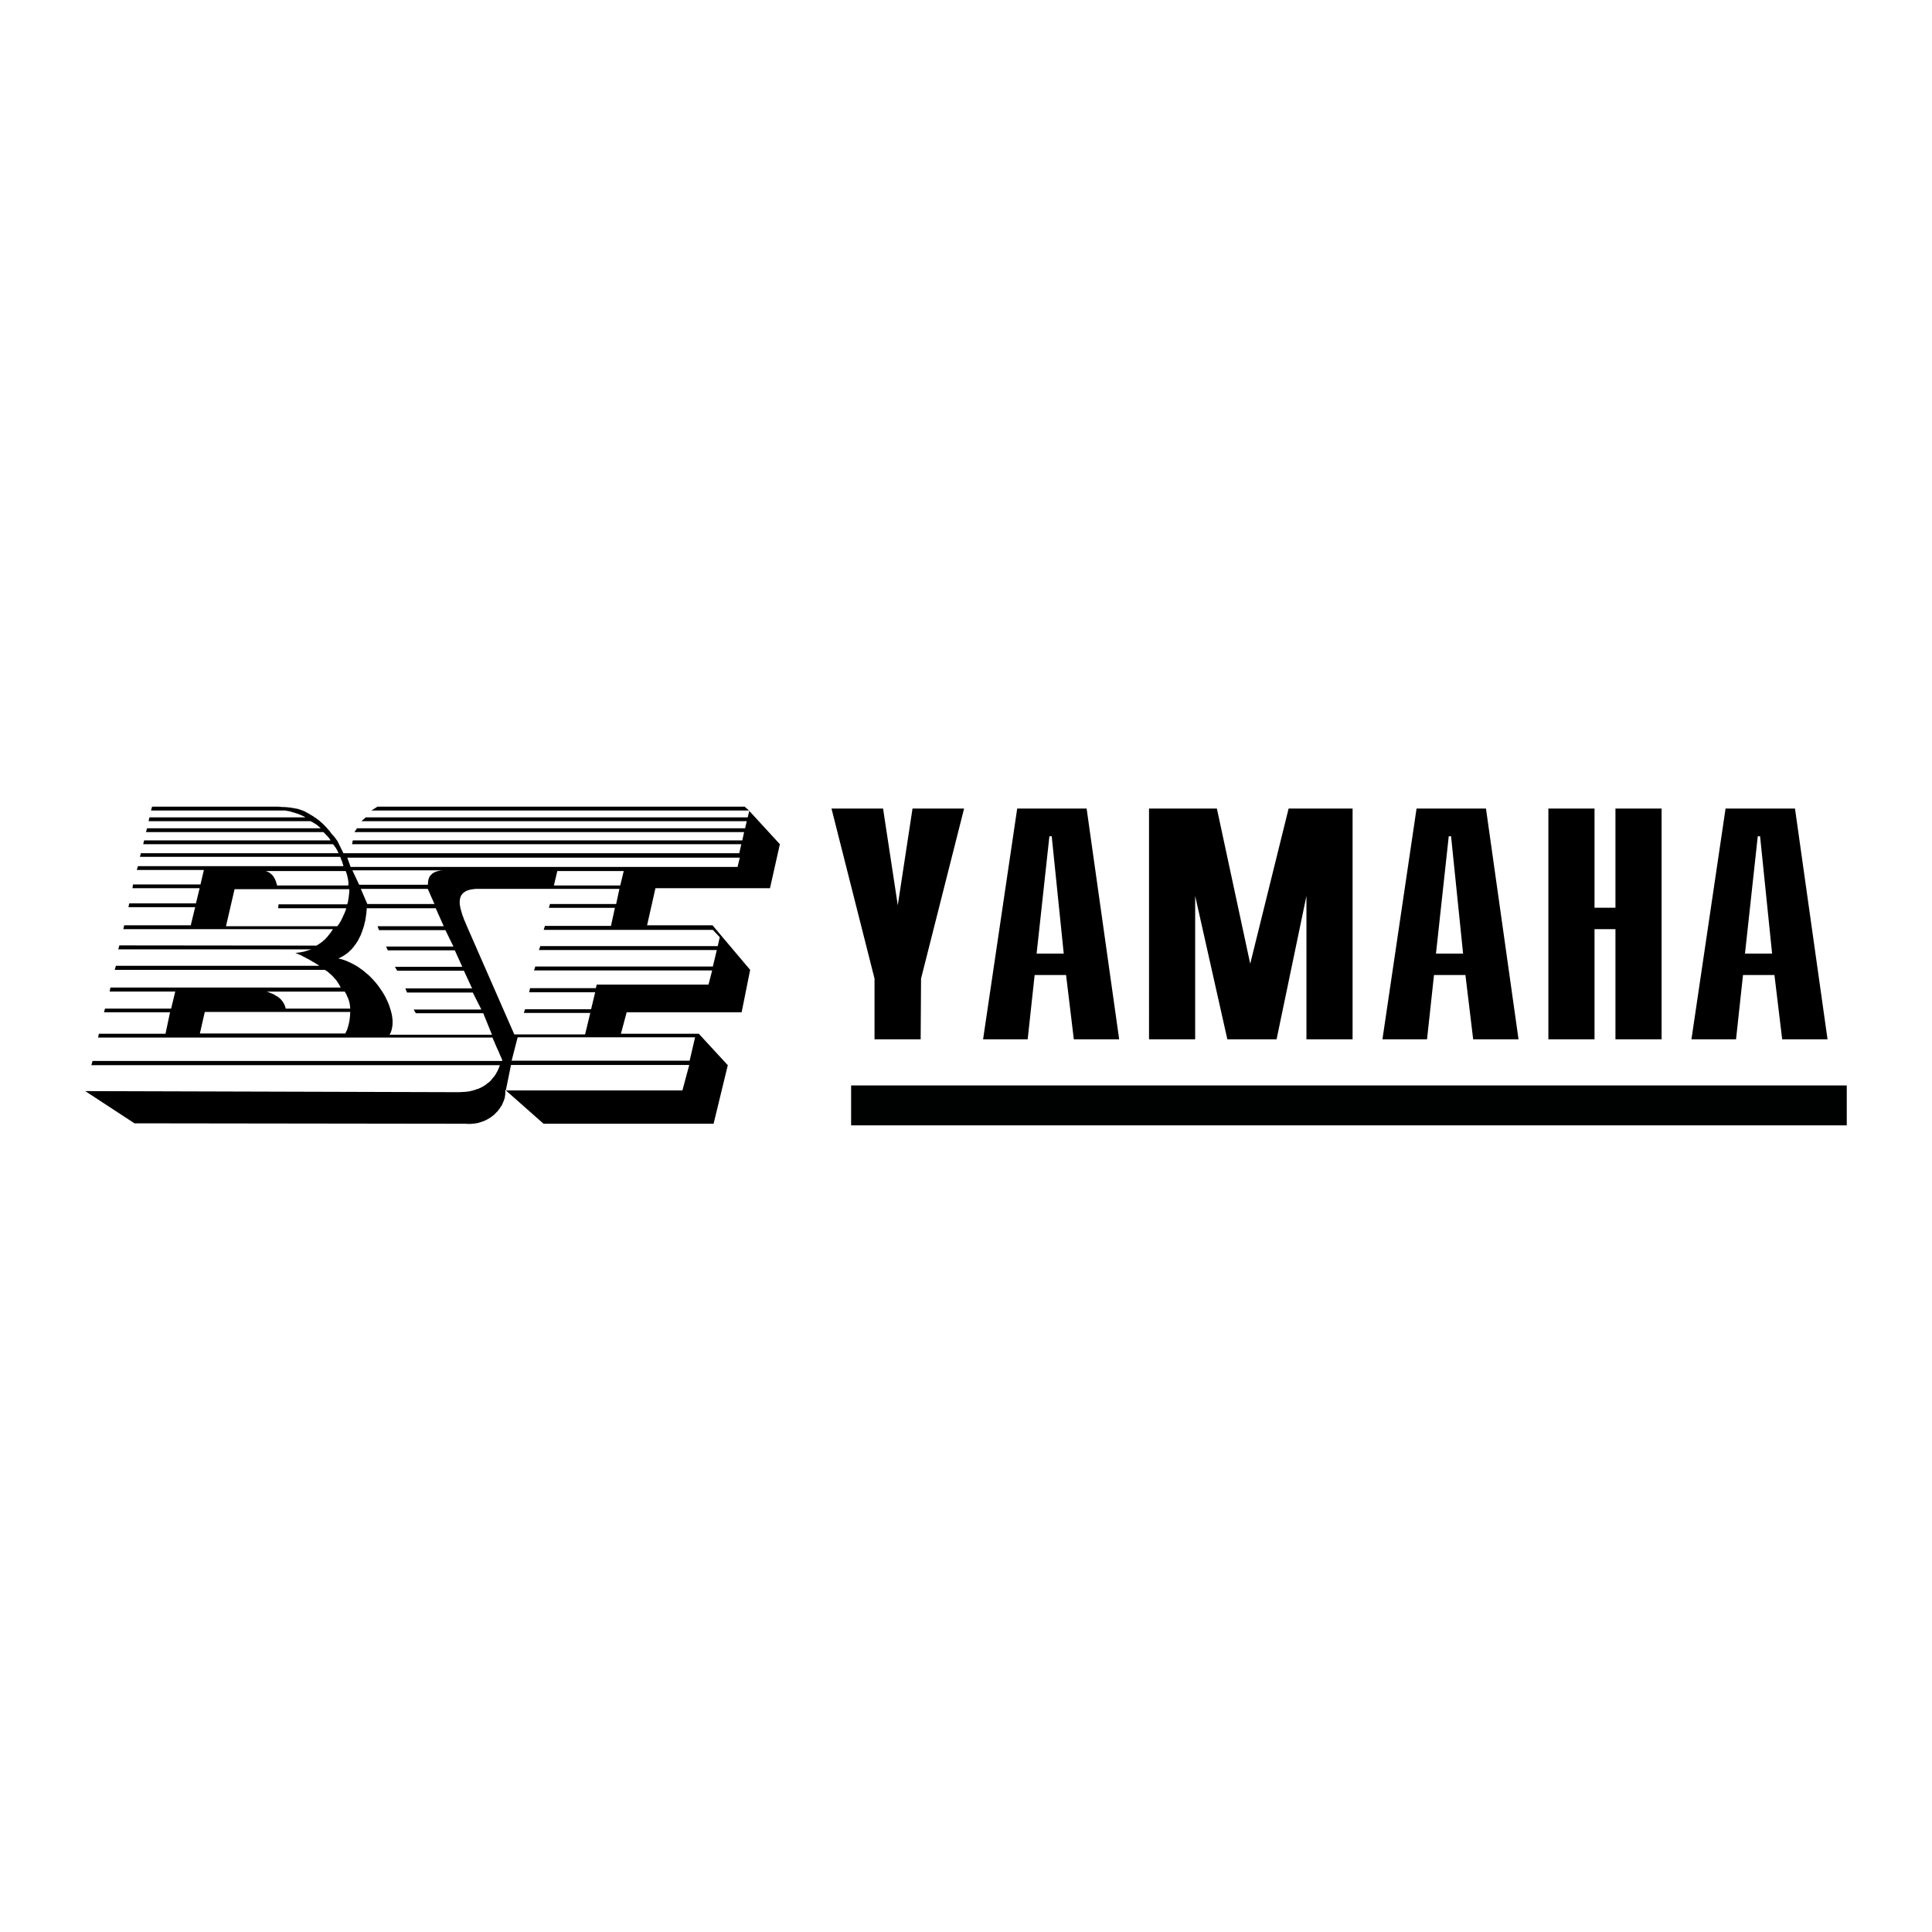 <svg xmlns="http://www.w3.org/2000/svg" width="2500" height="2500" viewBox="0 0 192.756 192.756"><g fill-rule="evenodd" clip-rule="evenodd"><path fill="#fff" d="M0 0h192.756v192.756H0V0z"/><path d="M87.251 97.635L82.958 80.67h5.145l1.469 9.647 1.47-9.647h5.145l-4.294 16.965-.038 6.057h-4.604v-6.057zm14.235-16.966h6.926l3.248 23.022h-4.525l-.773-6.414h-3.135l-.695 6.414h-4.449l3.403-23.022zm4.643 14.471l-1.199-11.703h-.232l-1.275 11.703h2.706zm8.51-14.471h6.77l3.326 15.485 3.83-15.485h6.383v23.022h-4.604V89.385l-2.979 14.306h-4.912l-3.211-14.306v14.306h-4.604V80.669h.001zm26.691 0h6.926l3.248 23.022h-4.525l-.773-6.414h-3.135l-.695 6.414h-4.449l3.403-23.022zm4.643 14.471l-1.199-11.703h-.232l-1.275 11.703h2.706zm8.509-14.471h4.604v9.894h2.088v-9.894h4.604v23.022h-4.604v-10.99h-2.088v10.99h-4.604V80.669zm17.678 0h6.926l3.248 23.022h-4.525l-.773-6.414H173.9l-.695 6.414h-4.449l3.404-23.022zm4.643 14.471l-1.199-11.703h-.232l-1.275 11.703h2.706zM50.406 108.736l.007.151v.166l-.007.15-.022.145-.021.158-.043.15-.058.166-.065.153-.065.15-.072.166-.1.129-.087.15-.108.137-.108.152-.129.121-.123.131-.129.129-.151.108-.151.123-.159.093-.165.1-.166.088-.187.086-.179.064-.195.065-.179.058-.209.043-.202.028-.223.021-.194.016h-.238l-.216-.016-33.044-.043-4.914-3.215 37.123.108h.202l.23-.016.195-.006.208-.015.202-.028.202-.021.172-.051.173-.037.172-.057.159-.058.18-.049.136-.067.151-.064.152-.086.136-.086.137-.08.115-.094.122-.099.13-.086.108-.11.108-.107.087-.129.1-.109.101-.121.093-.123.08-.137.071-.129.079-.137.065-.144.065-.145.058-.15.057-.151H9.116l.115-.425h40.873l.007-.006-.007-.059-.022-.086-.043-.115-.058-.129-.071-.15-.079-.182-.073-.193-.086-.18-.101-.209-.079-.195-.087-.186-.072-.195-.079-.158-.064-.151-.051-.136H9.785l.079-.383h6.649l.453-2.143h-6.591l.101-.367h6.599l.41-1.699h-6.542l.073-.403h22.976l-.072-.136-.065-.123-.086-.143-.08-.115-.093-.145-.086-.115-.101-.107-.108-.123-.093-.108-.116-.107-.114-.11-.123-.099-.094-.094-.129-.094-.108-.072-.122-.072H11.447l.115-.403h20.307l-.043-.021-.05-.029-.036-.051-.065-.022-.065-.035-.05-.051-.065-.029-.072-.043-.072-.043-.064-.043-.079-.036-.087-.05-.065-.051-.086-.036-.072-.057-.087-.043-.101-.051-.071-.036-.087-.043-.086-.057-.087-.036-.086-.044-.093-.05-.087-.05-.071-.036-.087-.044-.101-.028-.072-.036-.079-.043-.086-.029-.065-.036-.087-.029.145-.014.129-.008.115-.021.13-.015.108-.021.108-.022.115-.021.094-.029.086-.022.1-.036.079-.022.079-.028.087-.021.079-.037.08-.006.071-.03H11.8l.108-.395 19.659.021.144-.086.137-.087.122-.079.108-.086.108-.072.093-.101.108-.079.094-.093.086-.101.094-.094.079-.107.093-.123.101-.108.094-.144.093-.13.094-.15H12.303l.087-.389h6.642l.439-1.806h-6.657l.08-.382h6.656l.367-1.511h-6.7l.051-.374h6.735l.338-1.446h-6.692l.115-.381H34.265l-.028-.116-.044-.13-.036-.114-.029-.116-.057-.107-.043-.123-.036-.101-.051-.122H13.966l.086-.36h19.717l-.021-.05-.015-.057-.029-.051-.021-.057-.037-.058-.028-.072-.036-.051-.043-.057-.022-.065-.043-.057-.044-.051-.042-.057-.029-.065-.044-.05-.057-.043-.043-.058H14.29l.086-.381h18.602l-.022-.036-.022-.044-.015-.028-.028-.036-.036-.044-.022-.035-.028-.043-.036-.044-.043-.043-.044-.058-.05-.05-.058-.051-.064-.072-.065-.064-.087-.087-.079-.093H14.563l.108-.381h17.306v-.008l-.007-.014-.029-.036-.036-.029-.05-.043-.051-.043-.05-.058-.079-.05-.065-.058-.079-.05-.079-.058-.101-.05-.079-.057-.101-.058-.101-.05-.108-.044h-16.14l.087-.381H30.438v-.008l-.008-.013-.014-.022-.029-.022-.036-.007-.058-.036-.05-.022-.051-.028-.079-.022-.065-.036-.086-.043-.072-.021-.078-.029-.087-.043-.094-.029-.1-.029-.094-.036-.094-.029-.093-.022-.101-.035-.086-.022-.087-.029-.093-.021-.079-.022-.087-.007-.079-.015-.086-.014-.065-.022h-13.42l.107-.388H27.746l.101.014h.115l.093.022h.202l.093.007h.094l.1.014h.087l.086.007.087.022h.1l.072.015.087.006.079.015.087.022h.071l.073.021.085.015.073.014.079.015.072.007.079.028.072.015.065.029.086.028.064.022.087.029.065.021.064.036.087.022.144.086.151.079.144.08.129.072.13.086.122.065.101.065.108.085.115.066.093.064.109.087.1.065.072.064.101.087.079.079.094.071.086.08.079.079.094.101.079.079.086.094.086.1.087.108.093.086.086.108.087.13.101.122.108.122.108.116.107.136.109.152.122.158.604 1.23h39.491l.202-.899H35.122l.079-.381h38.858l.18-.828h-38.88l.266-.381h38.714l.166-.706H36.057l.432-.381h38.109l.166-.684H37.05l.619-.388h36.62l.374.324 3.145 3.425-.986 4.389H65.395l-.835 3.699h6.526l3.757 4.447-.849 4.232h-11.47l-.576 2.143h7.772l2.892 3.138-1.417 5.842H54.234l-3.828-3.381z"/><path fill="#fff" d="M34.734 88.345l.026-.055V88.003l-.026-.201-.042-.219-.052-.231-.068-.231-.082-.218h-7.991l.137.043.107.051.111.056.107.068.095.082.081.081.086.081.064.094.055.099.069.107.043.107.051.111.043.107.026.124.042.107.026.124h7.092zM27.751 90.617h6.78v.051l-.03.099-.038.107-.056.137-.055.15-.082.149-.068.176-.082.162-.081.163-.081.15-.082.137-.081.12-.068.098-.052.064-.043.031H22.546l.857-3.699h11.453l-.012.3-.03.287-.026.243-.043.232-.026.188-.038.137-.03.094-.013.03H27.79l-.039.394zM36.585 90.617v.163l-.013.094-.012.094v.124l-.03.137-.013.15-.026.163-.026.162-.029.176-.056.188-.039.192-.055.206-.069.201-.068.206-.082.213-.081.219-.107.205-.107.219-.111.201-.137.205-.146.201-.149.193-.163.188-.192.18-.189.176-.206.15-.23.15-.232.132-.257.124.339.081.325.107.329.138.326.149.299.164.313.179.282.201.287.206.27.23.274.232.244.245.244.255.231.27.218.273.201.287.193.284.175.287.163.299.137.283.137.299.107.298.094.288.081.283.069.287.043.287.026.27v.255l-.013.262-.043.244-.052.231-.081.232-.111.199h10.217l-.869-2.144h-6.724l-.219-.367h6.755l-.857-1.696h-6.561l-.163-.41h6.656l-.817-1.763h-6.657l-.23-.395h6.724l-.745-1.643h-6.686l-.175-.381h6.724l-.8-1.631h-6.63l-.138-.393h6.601l-.8-1.794h-6.888zM35.997 88.682l.65 1.511h6.698l-.667-1.511h-6.681zM35.155 86.831l.68 1.442H42.667l.013-.017.017-.051v-.069l.013-.094v-.111l.025-.12.03-.124.052-.137.068-.133.112-.124.12-.12.162-.111.205-.094.245-.069.286-.055.339-.013H35.155zM34.65 85.569l.33.925h38.608l.218-.925H34.65zM50.467 108.791h17.618l.681-2.539H50.981l-.514 2.539zM51.645 103.49l-.599 2.336h17.759l.544-2.336H51.645zM47.944 88.682h-.437l-.188.017-.193.026-.163.025-.162.043-.137.039-.133.056-.124.068-.094.068-.094.069-.082.081-.068.094-.069.094-.042.112-.039.107-.03.124-.013.12-.012.136v.151l.012.149.03.15.026.175.043.164.051.175.056.193.055.188.082.205.068.201.094.219.095.218.094.231 4.742 10.825H58.375l.517-2.144h-6.63l.125-.37h6.587l.406-1.693h-6.587l.094-.412h6.562l.082-.35h11.154l.368-1.414H53.281l.124-.392h17.717l.393-1.644H53.769l.137-.394h17.703l.202-.886-.689-.732H54.244l.124-.394h6.588l.394-1.806h-6.588l.107-.381h6.605l.325-1.511H47.944zM55.263 88.345h6.617l.352-1.442h-6.63l-.339 1.442zM20.431 100.965l-.488 2.144h14.511l.068-.144.069-.151.068-.15.039-.162.055-.15.026-.137.043-.149.026-.15.026-.137.016-.133.013-.125.013-.119.013-.125v-.105l.013-.111v-.096H20.431zM28.508 100.629h6.438l-.013-.119-.013-.125-.013-.106-.012-.113-.03-.094-.013-.093-.026-.094-.03-.1-.038-.094-.03-.093-.039-.094-.056-.094-.038-.111-.055-.121-.069-.112-.069-.132H26.604l.205.064.189.082.192.068.163.081.149.099.15.082.138.094.119.094.107.107.099.111.081.108.081.123.069.133.069.136.05.151.043.162z"/><path fill="#000202" d="M84.916 108.295h99.336v3.982H84.916v-3.982z"/></g></svg>